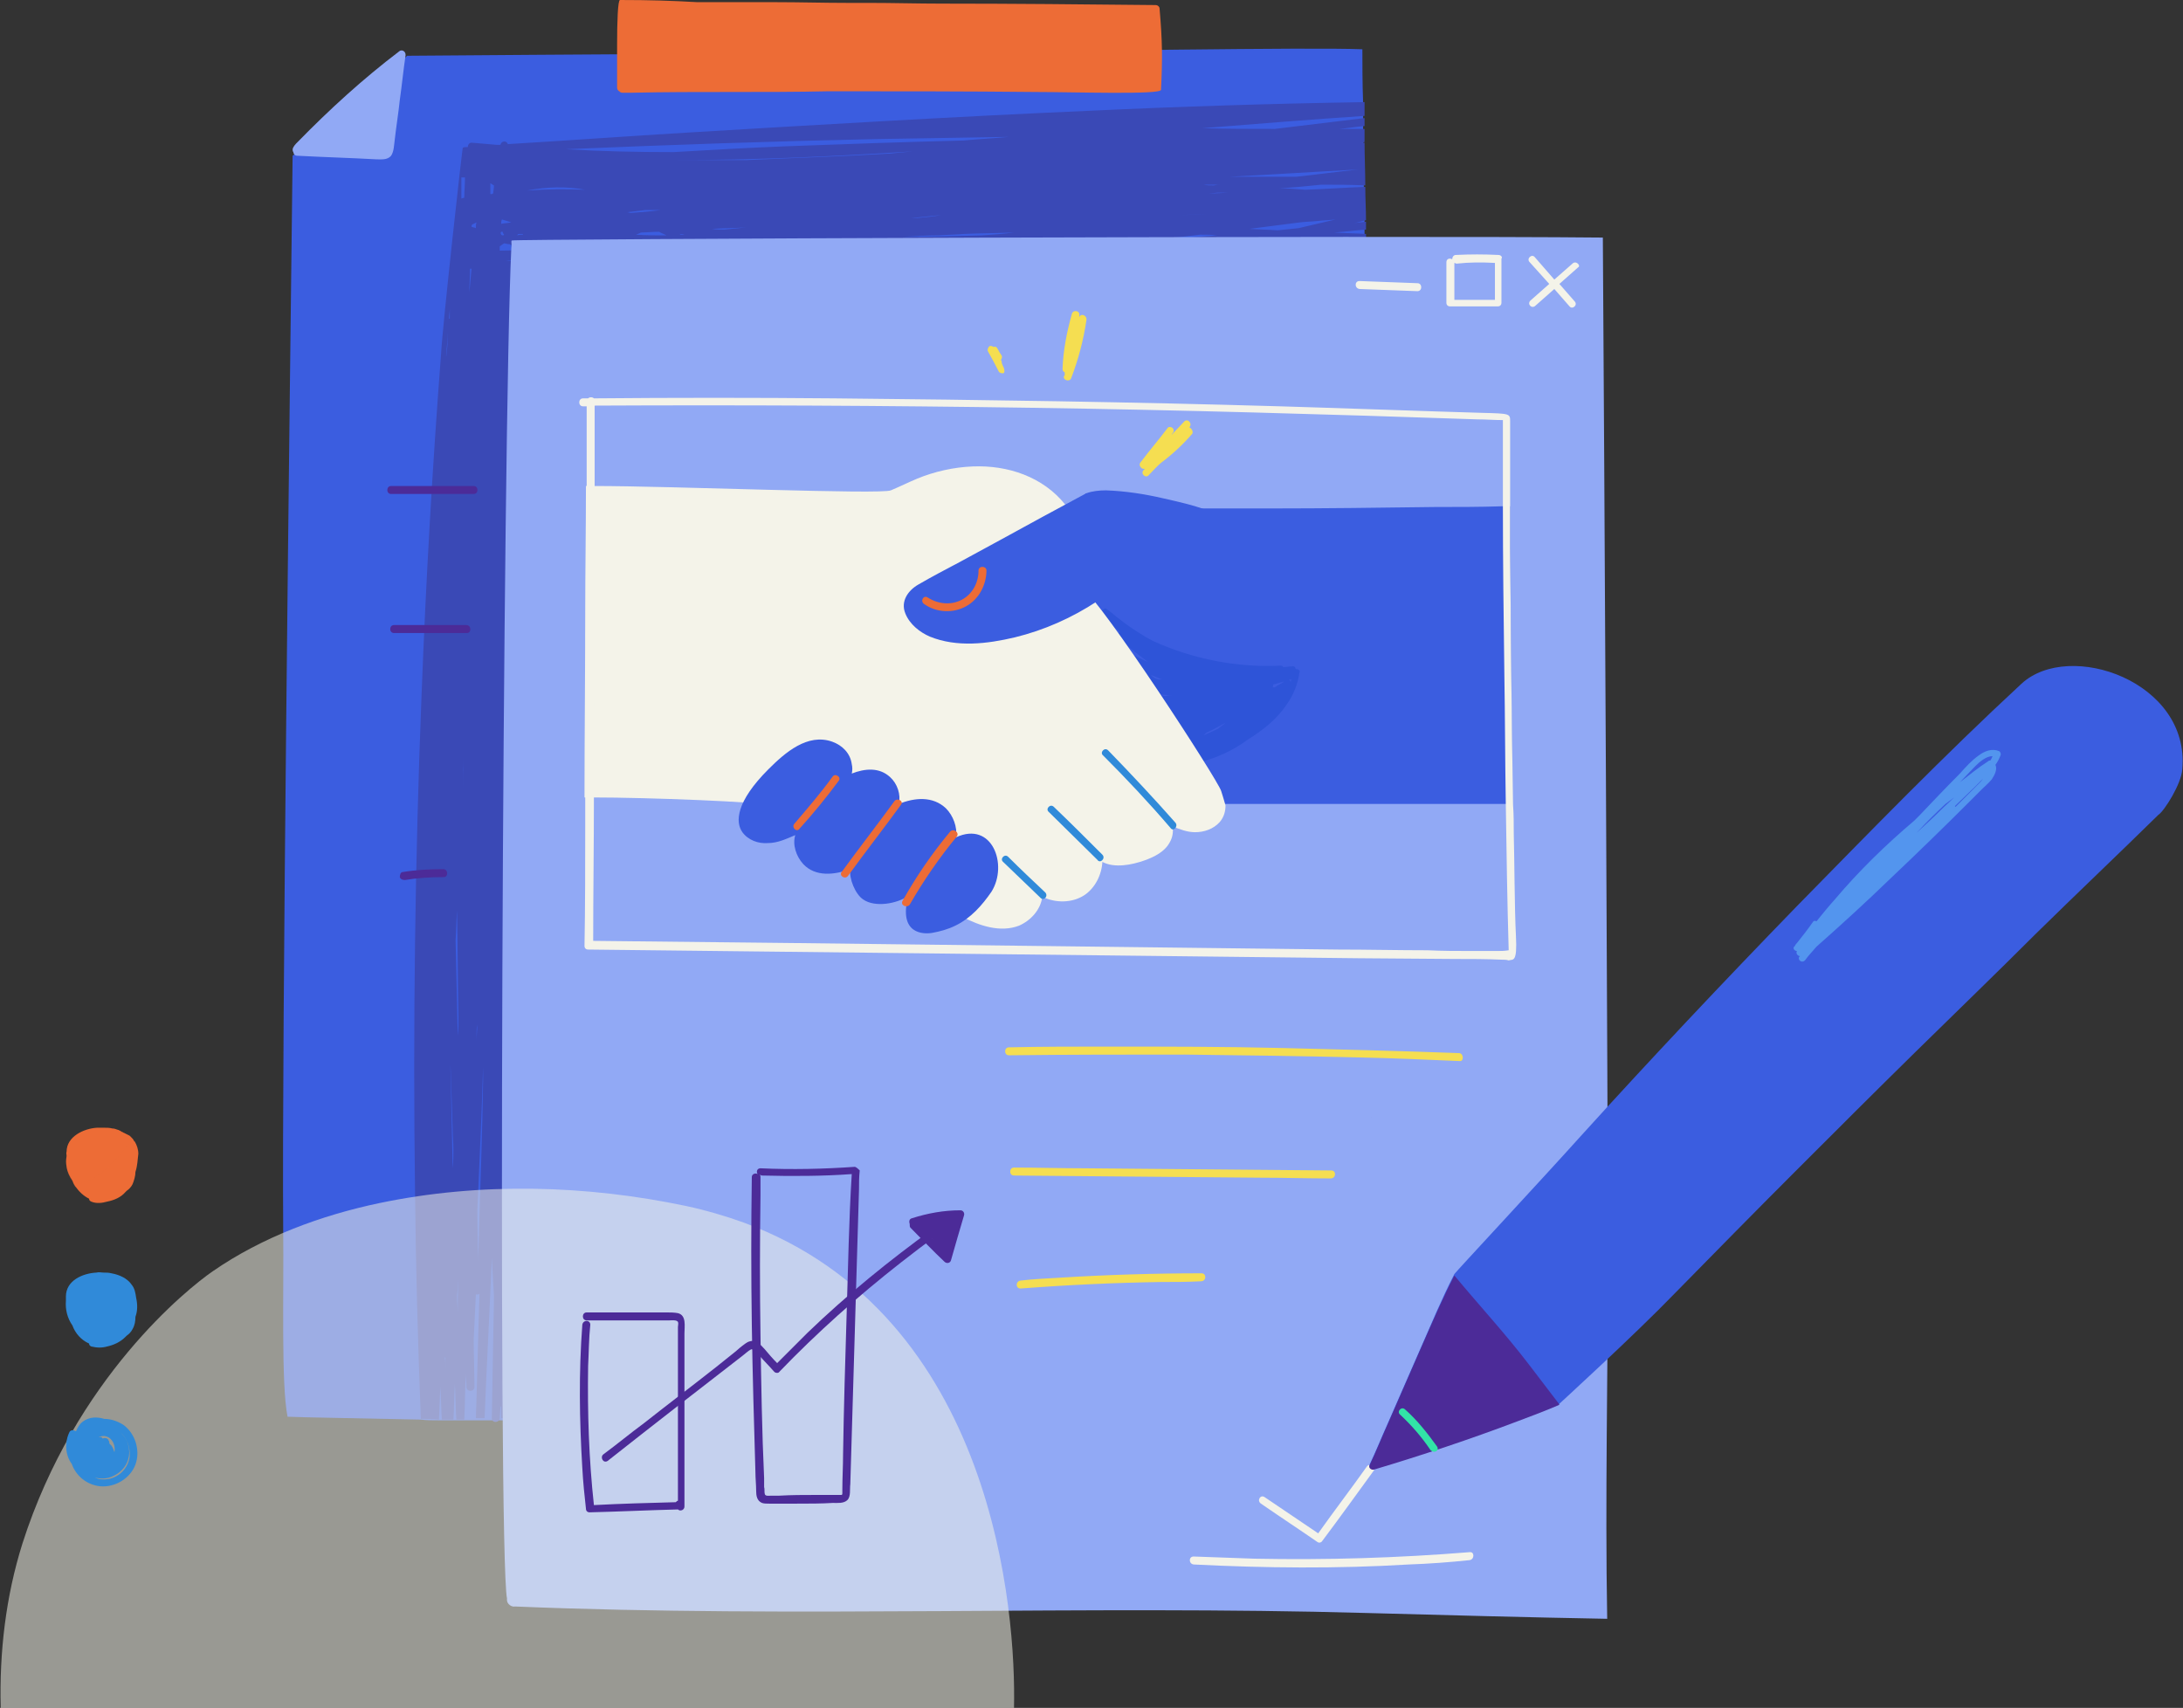 <?xml version="1.0" encoding="utf-8"?>
<!-- Generator: Adobe Illustrator 26.3.1, SVG Export Plug-In . SVG Version: 6.00 Build 0)  -->
<svg version="1.1" id="Layer_1" xmlns="http://www.w3.org/2000/svg" xmlns:xlink="http://www.w3.org/1999/xlink" x="0px" y="0px"
	 viewBox="0 0 301.4 235.8" style="enable-background:new 0 0 301.4 235.8;" xml:space="preserve">
<rect x="0" y="0" width="301.4" height="235.8" fill="#333333" stroke="none"/>
<style type="text/css">
	.st0{fill:#3B5DE0;}
	.st1{fill:#3A49B6;}
	.st2{fill:#91A9F5;}
	.st3{fill:#ED6C36;}
	.st4{fill:#4C2B98;}
	.st5{fill:#909CE5;}
	.st6{fill:#F4F3E9;}
	.st7{fill:#F5DE51;}
	.st8{fill:#2E54D8;}
	.st9{fill:#308AD9;}
	.st10{fill:#5395EE;}
	.st11{fill:#32E3A7;}
	.st12{opacity:0.53;fill:#F4F3E9;enable-background:new    ;}
	.st13{opacity:0.26;fill:#ED6C36;enable-background:new    ;}
</style>
<path class="st0" d="M188.9,145.6c-0.2,17-0.5,34.1-0.8,51.1c-0.4,1.3-13.9,0.9-20.3,0.9c-22.9,0-45.8-0.3-68.6-0.9
	c-7.7-0.2-18.3-0.4-28.4-0.6c-0.2,0-0.4,0-0.6,0c-0.4,0-0.8,0-1.1,0c-0.1,0-0.2,0-0.2,0c-0.4,0-0.7,0-1.1,0c-0.3,0-0.7,0-1,0
	c-0.4,0-0.8,0-1.2,0c-0.5,0-1,0-1.6,0c-0.4,0-0.8,0-1.1,0c-0.1,0-0.3,0-0.4,0c-0.5,0-1.1,0-1.6,0c-0.1,0-0.2,0-0.3,0
	c-0.9,0-1.7,0-2.5-0.1c-9-0.2-16.2-0.3-18.4-0.4c-0.9-4.5-0.5-17.4-0.6-25.7C38.9,143.8,40,55.7,40.4,21.5
	c5.4-4.4,10.9-8.7,15.8-13.8c24.2-0.2,48.5-0.3,72.7-0.5c19.4-0.1,51.6-0.7,59.2-0.4c0,2.1,0,4.6,0.1,7.4c0,0.6,0,1.2,0,1.9
	c0,0.1,0,0.2,0,0.3c0,0.3,0,0.7,0,1.1c0,0.2,0,0.3,0,0.5c0,0.6,0,1.2,0,1.8c0,0,0,0.1,0,0.1c0,1.9,0.1,3.9,0.1,5.9
	c0,0.1,0,0.2,0,0.2c0,1.5,0.1,3,0.1,4.6c0,0.1,0,0.2,0,0.2c0,0.4,0,0.7,0,1.1c0,0.2,0,0.4,0,0.6c0.1,4,0.2,7.9,0.2,11.5
	C189.2,77.7,189.3,111.7,188.9,145.6z"/>
<path class="st1" d="M188.8,43.8c0-3.6-0.1-7.5-0.2-11.5c-1.5-0.1-2.9-0.1-4.4-0.2c1.5-0.1,2.9-0.3,4.4-0.4c0-0.4,0-0.7,0-1.1
	c-0.5,0.1-1.1,0.1-1.6,0.2c0.5-0.1,1.1-0.3,1.6-0.4c0-1.5-0.1-3.1-0.1-4.6c-2.8,0.1-5.5,0.3-8.3,0.4c-1.2-0.1-2.4-0.2-3.6-0.2
	c1.9-0.1,3.9-0.3,5.8-0.5c2,0,4.1,0,6.1,0.1c0-2-0.1-4-0.1-5.9c-0.3,0-0.6,0-0.8,0c0.3,0,0.6,0,0.8-0.1c0-0.6,0-1.2,0-1.8
	c-1.2,0-2.3,0-3.5,0c1.2-0.1,2.3-0.3,3.5-0.4c0-0.4,0-0.7,0-1.1c-4.1,0.5-8.3,1-12.4,1.5c-3.3,0-6.7,0-10-0.1
	c7.5-0.6,14.9-1.2,22.4-1.7c0-0.6,0-1.3,0-1.9c-12.7,0.2-25.4,0.6-38.1,1.2c-18.4,0.8-36.9,1.9-55.3,3c-8.3,0.5-16.6,1.1-24.9,1.6
	c-0.1-0.5-0.9-0.5-1,0.1c-0.2,0-0.3,0-0.5,0c-1.2-0.1-2.3-0.2-3.5-0.3c-0.3,0-0.5,0.3-0.5,0.5c0,0,0,0,0,0.1c-0.2,0-0.6,0-0.7,0.1
	c0-0.7-2.8,24.5-3,28.4c-1.2,15.7-2.1,31.4-2.7,47.2c-0.9,22.8-1.2,45.7-0.9,68.5c0.1,10.5,0.4,21,0.8,31.4c0.8,0,1.7,0,2.5,0.1
	c0.1-1.5,0.1-3,0.2-4.5c0.1,1.5,0.1,3,0.2,4.5c0.5,0,1.1,0,1.6,0c0.1-1.6,0.1-3.3,0.2-4.9c0.1,1.6,0.1,3.3,0.2,4.9
	c0.4,0,0.8,0,1.1,0c0.1-2.1,0.1-4.2,0.2-6.3c0,0.6,0.1,1.2,0.1,1.8c0,0.7,1.1,0.7,1.1,0c0-2.2-0.1-4.4-0.1-6.6
	c0.1-2.1,0.2-4.1,0.3-6.2c0.2,0.1,0.4,0,0.5-0.1c-0.2,5.7-0.3,11.5-0.5,17.2c0.4,0,0.8,0,1.2,0c0.3-7.4,0.7-14.7,1-22.1
	c0.1,1.8,0.2,3.5,0.3,5.3l-0.3,16.8v0c0,0.7,1,0.7,1.1,0c0,0,0,0,0,0c0-0.6,0.1-1.1,0.1-1.7c0,0.1,0.1,0.1,0.1,0.2c0,0.5,0,1,0,1.5
	c0.4,0,0.8,0,1.1,0c0-1.6,0-3.3,0-4.9c0,0,0-0.1,0-0.1c0.1,1.7,0.3,3.4,0.7,5c10.2,0.2,20.8,0.4,28.4,0.6
	c22.9,0.5,45.7,0.8,68.6,0.9c6.4,0,19.9,0.4,20.3-0.9c0.4-17,0.7-34.1,0.8-51.1C189.3,111.7,189.2,77.7,188.8,43.8z M61.5,189
	c0-0.5,0-1.1-0.1-1.6c0,0,0.1,0,0.1,0.1C61.5,188,61.5,188.5,61.5,189z M61.6,49.3c0-0.1,0-0.2,0-0.3c0.1-1.1,0.2-2.1,0.2-3.2
	c0,0.4,0,0.7,0,1.1C61.8,47.7,61.7,48.5,61.6,49.3z M62.1,42.9c0,0.4,0,0.8,0,1.1c0,0,0,0-0.1,0c0-0.5,0.1-1,0.1-1.4L62.1,42.9z
	 M62.5,161.3c-0.1-4.5-0.2-9-0.3-13.5c0-0.3,0-0.6,0-0.8c0.1,3,0.2,6,0.3,9c0,0.9,0.1,1.8,0.1,2.7C62.6,159.5,62.6,160.4,62.5,161.3
	z M63.2,181.4c0-0.8-0.1-1.7-0.1-2.5c0.1-0.8,0.1-1.5,0.2-2.3C63.2,178.2,63.2,179.8,63.2,181.4z M63.2,143
	c-0.1-4.4-0.2-8.8-0.3-13.2c0.1-1.4,0.1-2.7,0.2-4.1c0.1,4.9,0.1,9.8,0.2,14.7C63.3,141.2,63.3,142.1,63.2,143z M63.9,109
	c0-0.9,0-1.9,0-2.8l0.1-1.6C63.9,106,63.9,107.5,63.9,109z M64.1,27.3c-0.1,0-0.3,0.1-0.4,0.1c0-1,0-1.9,0-2.9c0,0,0,0,0,0
	c0.2,0,0.3,0,0.5,0C64.2,25.5,64.1,26.4,64.1,27.3z M64.8,40.4c0-1.1,0.1-2.2,0.1-3.3c0.1,0,0.1,0,0.2,0
	C65,38.2,64.9,39.3,64.8,40.4z M65.7,31.5c-0.2-0.1-0.4-0.1-0.6-0.2c0-0.1,0-0.2,0.1-0.3c0.2-0.1,0.4-0.2,0.6-0.3
	C65.7,30.9,65.7,31.2,65.7,31.5z M65.8,143.7v-1c0-0.4,0-0.8,0.1-1.2C65.9,142.1,65.8,142.9,65.8,143.7z M66.1,171.3
	c0,0.9-0.1,1.9-0.1,2.8c0-2.3-0.1-4.7-0.1-7c0.3-6.6,0.6-13.2,0.8-19.8c0,0.6,0,1.3,0,1.9C66.6,156.6,66.3,163.9,66.1,171.3z
	 M67.7,26.8c0-0.5,0-1,0-1.5c0.2,0.1,0.3,0.2,0.5,0.3c0,0.4-0.1,0.8-0.1,1.1c-0.1,0-0.1,0.1-0.2,0.1C67.8,26.8,67.8,26.8,67.7,26.8z
	 M121,19.2c6.1-0.1,12.2-0.2,18.3-0.3c-2.1,0.2-4.2,0.3-6.3,0.5c-8.2,0.2-16.4,0.5-24.6,0.8c-5.1,0.2-10.3,0.5-15.4,0.8
	c-5,0-9.9-0.1-14.9-0.4C92.4,20,106.7,19.5,121,19.2z M88.5,32.1c0.8,0,1.6-0.1,2.5-0.1c0.3,0.2,0.7,0.3,1,0.5c-1.4,0-2.8,0-4.2-0.1
	C88.1,32.3,88.3,32.2,88.5,32.1z M87.1,29.4c-0.2,0-0.3-0.1-0.5-0.1c0.8-0.1,1.6-0.2,2.5-0.3c0.7,0,1.4,0,2.1,0
	C89.8,29.2,88.5,29.3,87.1,29.4z M71.6,32.3c0.2,0,0.4,0,0.6,0c0,0,0,0,0,0.1c-0.3,0-0.5,0-0.8,0.1C71.5,32.3,71.6,32.3,71.6,32.3z
	 M69.3,30.3c0.4,0.1,0.9,0.3,1.3,0.4c-0.5,0.1-0.9,0.1-1.4,0.2C69.2,30.7,69.2,30.5,69.3,30.3z M69.2,32c0.1,0,0.1,0,0.2,0
	c0,0.1,0.1,0.3,0.2,0.4c0,0-0.1,0.1-0.1,0.1c-0.1,0-0.2,0-0.3-0.1C69.1,32.2,69.1,32.1,69.2,32z M69,34c0.2-0.1,0.4-0.3,0.6-0.4
	c0.2,0,0.4,0.1,0.6,0.1c0.1,0,0.2,0,0.3,0.1c1,0.3,2,0.5,3.1,0.7c-1.5,0-3.1,0.1-4.6,0.1C69,34.4,69,34.2,69,34z M71.6,37.9
	c0.2,0,0.5,0,0.7,0c-0.1,0.5-0.1,1-0.2,1.6c-0.2,0-0.3,0.1-0.5,0.1C71.6,39,71.6,38.5,71.6,37.9z M71.7,42.5c0-0.3,0-0.7,0-1
	c0.1,0,0.1,0,0.2,0C71.8,41.8,71.8,42.1,71.7,42.5z M72.3,47.8c-0.1,0.8-0.2,1.7-0.3,2.5l0-0.9c0.1-1,0.2-2,0.3-3
	C72.3,46.9,72.3,47.4,72.3,47.8z M73.6,38.4c0-0.1,0-0.3,0-0.4c1.3,0,2.6,0,3.8,0C76.1,38,74.8,38.2,73.6,38.4z M73.3,36
	c-1.2,0-2.3,0-3.5,0c1.8-0.2,3.7-0.4,5.5-0.6c1.5-0.1,3-0.1,4.5-0.2c0,0,0.1,0,0.1,0C77.8,35.5,75.5,35.7,73.3,36z M72.9,26.3
	c0,0-0.1,0-0.1,0c2.6-0.5,5.4-0.6,8-0.1c0,0,0,0,0.1,0C78.2,26.1,75.6,26.1,72.9,26.3z M89,35.7c-1.3,0-2.6,0.1-3.9,0.1
	c2.6-0.3,5.1-0.5,7.7-0.8C91.6,35.2,90.3,35.4,89,35.7z M94,32.4c-0.1,0-0.1-0.1-0.2-0.1c0.2,0,0.5,0,0.7,0.1
	C94.4,32.4,94.2,32.4,94,32.4z M115.4,34.3c-2.7,0.2-5.5,0.4-8.2,0.6c-3.3,0.2-6.7,0.3-10,0.4c5-0.8,10-1.4,15.1-1.8
	c0.4,0,0.7,0,1.1,0c2.9,0.1,5.7,0.2,8.6,0.2C119.7,34,117.5,34.1,115.4,34.3z M98.3,31.6c1.6-0.1,3.1-0.1,4.7-0.2
	c-1,0.1-2,0.2-3,0.3C99.4,31.7,98.9,31.7,98.3,31.6z M103.1,22.1c-3.5,0-7,0-10.4,0c0.2,0,0.4,0,0.6,0c10.9,0,21.8-0.5,32.7-1.2
	c-1,0.1-2,0.2-3.1,0.3C116.3,21.6,109.7,21.8,103.1,22.1z M129.9,29.7c-1.1,0.2-2.2,0.3-3.3,0.4c-0.3,0-0.5,0-0.8,0
	C127.2,30,128.6,29.8,129.9,29.7z M135.5,32.5c-3.6,0.1-7.2,0.2-10.8,0.2c1.6-0.1,3.3-0.2,4.9-0.2c1.2-0.1,2.4-0.1,3.5-0.2
	c2.3-0.1,4.6-0.1,6.9-0.2C138.5,32.3,137,32.4,135.5,32.5z M187.6,23.4c-2.9,0.3-5.8,0.7-8.6,1c-3.1,0-6.1,0-9.2,0
	C175.7,24.1,181.6,23.7,187.6,23.4z M168.7,25.5c-0.4,0-0.7,0-1.1,0.1c-0.5,0-1,0-1.4-0.1C167,25.5,167.8,25.5,168.7,25.5z
	 M168.1,26.6c0.3,0,0.6,0,0.9,0c0.2,0,0.4,0,0.6,0c-1.4,0.1-2.8,0.1-4.2,0.2C166.3,26.8,167.2,26.7,168.1,26.6z M167.4,29.5
	c0,0-0.1,0-0.1,0l-8.3,0.4C161.7,29.8,164.5,29.6,167.4,29.5z M153.2,33.8c4.2-0.4,8.3-0.9,12.5-1.4c0.8,0,1.6,0,2.4,0.1
	c-0.5,0-1,0.1-1.4,0.1c-4.4,0.4-8.8,0.8-13.3,1.2C153.3,33.8,153.3,33.8,153.2,33.8z M168.1,33.8c-1.2,0-2.4,0-3.5,0
	c2.1-0.2,4.1-0.4,6.2-0.6C169.9,33.5,169,33.7,168.1,33.8z M179.5,30.7c0.8-0.1,1.6-0.1,2.5-0.2c0.8-0.1,1.6-0.1,2.4-0.2
	c-1.7,0.4-3.4,0.8-5.1,1.2c-1,0.1-1.9,0.2-2.9,0.3c-1.3-0.1-2.6-0.1-3.9-0.2C174.8,31.3,177.1,31,179.5,30.7z M178,33.5
	c-1.4,0.1-2.7,0.1-4.1,0.2c1.3-0.3,2.7-0.6,4-0.9c2.1,0.1,4.1,0.2,6.2,0.3C182,33.3,180,33.4,178,33.5z"/>
<path class="st2" d="M55.1,7.1c-5,3.8-9.6,8-14,12.5c-0.3,0.3-0.6,0.6-0.7,1c0,0.1,0,0.3,0.1,0.4c0,0.2,0.2,0.5,0.5,0.5
	c3.7,0.2,7.4,0.3,11,0.5c0.7,0,1.5,0.1,2-0.5c0.4-0.6,0.4-1.5,0.5-2.2c0.2-1.8,0.5-3.6,0.7-5.5c0.3-2.1,0.5-4.2,0.8-6.2
	C56,7,55.4,6.8,55.1,7.1z"/>
<path class="st3" d="M160.1,1.2c0-0.3-0.3-0.5-0.5-0.5c-9.9-0.1-19.7-0.2-29.6-0.2c-3.3,0-6.7-0.1-10-0.1c-1,0-1.9,0-2.9,0h0
	c-3.3,0-6.7-0.1-10-0.1c-0.3,0-0.6,0-1,0c-1.9,0-3.8,0-5.7,0c-1.3,0-2.5,0-3.7,0c-0.1,0-0.3,0-0.4,0C92.8,0.1,89.7,0,85.6,0
	c-0.3,0-0.4,3.1-0.4,6.1c0,0.3,0,0.6,0,0.9c0,0.7,0,1.5,0,2.1c0,0.1,0,0.2,0,0.3c0,0.4,0,0.8,0,1.2c0,0.5,0,0.9,0,1.2
	c0,0.2,0,0.3,0,0.3c0,0.2,0.1,0.4,0.3,0.5c0.1,0.1,0.2,0.2,0.4,0.2c0.4,0,0.9,0,1.3,0c0,0,0.1,0,0.1,0c4.5-0.1,9.1-0.1,13.6-0.1
	c4.5,0,9,0,13.5-0.1c9.5,0,19.1,0,28.6,0.1c5.3,0,17.3,0.4,17.3-0.3C160.5,8.2,160.5,5.8,160.1,1.2z"/>
<path class="st4" d="M65.4,67.1H54c-0.7,0-0.7,1.1,0,1.1h11.4C66.1,68.2,66.1,67.1,65.4,67.1z"/>
<path class="st4" d="M64.4,86.3H54.4c-0.7,0-0.7,1.1,0,1.1h10.1C65.1,87.4,65.1,86.3,64.4,86.3z"/>
<path class="st4" d="M61.2,120c-1.9,0-3.8,0.1-5.6,0.4c-0.3,0-0.4,0.4-0.4,0.7c0.1,0.3,0.4,0.4,0.7,0.4c1.8-0.3,3.6-0.4,5.4-0.4
	C61.9,121.1,61.9,120,61.2,120z"/>
<path class="st2" d="M222,173.1c0-17.8-0.5-111.4-0.7-140.3C192.7,32.5,70.7,33,70.7,33.2c-0.2,0,0,0.4-0.1,1
	c-1.2,24.4-1.9,180.1-0.6,186.5c-0.1,0.9,0.8,1.2,1.1,1.1c38.7,1.6,78.9-0.2,117.6,0.9c11.1,0.3,22.1,0.6,33.2,0.8
	C221.6,206.7,222,189.9,222,173.1z"/>
<path class="st5" d="M123.9,210.9C123.9,210.9,123.9,210.9,123.9,210.9C123.9,210.9,123.9,210.9,123.9,210.9
	C123.8,210.9,123.9,210.9,123.9,210.9z"/>
<path class="st5" d="M176.7,163.4C176.7,163.4,176.7,163.5,176.7,163.4C176.7,163.5,176.7,163.5,176.7,163.4
	C176.7,163.5,176.7,163.4,176.7,163.4z"/>
<path class="st5" d="M189.4,154.2c0,0-0.1,0.1-0.1,0.1c0,0,0,0,0,0C189.3,154.2,189.4,154.2,189.4,154.2z"/>
<path class="st5" d="M224.2,145.6C224.2,145.6,224.2,145.6,224.2,145.6C224.2,145.6,224.2,145.6,224.2,145.6
	C224.2,145.6,224.2,145.6,224.2,145.6z"/>
<path class="st5" d="M216.6,123.8C216.5,123.8,216.5,123.8,216.6,123.8C216.5,123.8,216.5,123.8,216.6,123.8
	C216.5,123.8,216.5,123.8,216.6,123.8z"/>
<path class="st5" d="M173.9,138.9C173.8,138.9,173.8,138.9,173.9,138.9C173.8,138.9,173.8,138.9,173.9,138.9
	C173.9,138.9,173.9,138.9,173.9,138.9z"/>
<path class="st6" d="M202.9,214.3c-9.9,0.8-19.8,1.1-29.7,0.9c-2.8-0.1-5.6-0.2-8.4-0.3c-0.7,0-0.7,1,0,1.1c9.9,0.5,19.8,0.6,29.7,0
	c2.8-0.1,5.6-0.3,8.4-0.6C203.6,215.3,203.6,214.2,202.9,214.3z"/>
<path class="st6" d="M188.7,202.5c-2.2,3.1-4.5,6.1-6.7,9.2l-7.4-5c-0.6-0.4-1.1,0.5-0.5,0.9c2.6,1.8,5.2,3.5,7.8,5.3
	c0.3,0.2,0.6,0,0.7-0.2c2.4-3.2,4.7-6.4,7.1-9.7C190,202.5,189.1,201.9,188.7,202.5z"/>
<path class="st7" d="M201.5,145.4c-8.1-0.3-16.2-0.5-24.2-0.7c-8.1-0.2-16.2-0.2-24.3-0.2c-4.6,0-9.1,0-13.7,0.1
	c-0.7,0-0.7,1.1,0,1.1c8.1-0.1,16.2-0.1,24.3-0.1c8.1,0.1,16.2,0.2,24.3,0.4c4.6,0.1,9.1,0.3,13.7,0.5
	C202.1,146.5,202.1,145.5,201.5,145.4z"/>
<path class="st7" d="M183.8,161.6c-11.4-0.1-22.7-0.2-34.1-0.3c-3.2,0-6.4-0.1-9.7-0.1c-0.7,0-0.7,1.1,0,1.1
	c11.4,0.1,22.7,0.2,34.1,0.3c3.2,0,6.4,0.1,9.7,0.1C184.5,162.6,184.5,161.6,183.8,161.6z"/>
<path class="st7" d="M165.9,175.8c-6.5,0-13,0.2-19.5,0.6c-1.8,0.1-3.7,0.2-5.5,0.4c-0.7,0.1-0.7,1.1,0,1.1c6.5-0.5,13-0.8,19.4-0.9
	c1.8,0,3.7,0,5.5-0.1C166.6,176.9,166.6,175.8,165.9,175.8z"/>
<path class="st6" d="M195.7,39.1c-2.7-0.1-5.3-0.2-8-0.3c-0.7,0-0.7,1,0,1.1c2.7,0.1,5.3,0.2,8,0.3
	C196.4,40.2,196.4,39.1,195.7,39.1z"/>
<path class="st6" d="M206.9,35.2c-2-0.1-3.9-0.1-5.9,0c-0.3,0-0.5,0.3-0.5,0.6c-0.3-0.2-0.8-0.1-0.8,0.4c0,1.9,0,3.7,0,5.6
	c0,0.3,0.2,0.5,0.5,0.5l6.6,0c0.3,0,0.5-0.2,0.5-0.5c0-2,0-4.1,0-6.1C207.5,35.5,207.2,35.2,206.9,35.2z M206.4,36.3
	c0,1.7,0,3.4,0,5.1c-1.9,0-3.7,0-5.6,0c0-1.7,0-3.4,0-5.1c0,0,0,0,0,0c0.1,0,0.2,0.1,0.3,0.1C202.9,36.2,204.6,36.2,206.4,36.3z"/>
<path class="st6" d="M217.1,36.4c-0.8,0.7-1.7,1.5-2.5,2.2l-2.7-3.1c-0.4-0.5-1.2,0.2-0.7,0.7c0.9,1,1.8,2,2.7,3
	c-0.9,0.8-1.8,1.6-2.6,2.3c-0.5,0.5,0.2,1.2,0.7,0.7c0.9-0.8,1.7-1.5,2.6-2.3c0.7,0.8,1.4,1.6,2.1,2.4c0.4,0.5,1.2-0.2,0.7-0.7
	l-2.1-2.4l2.6-2.3C218.3,36.7,217.6,35.9,217.1,36.4z"/>
<path class="st7" d="M164.2,59C164.2,59,164.2,59,164.2,59c0.5-0.5-0.2-1.3-0.7-0.8c-0.6,0.6-1.2,1.3-1.8,1.9
	c0.1-0.1,0.1-0.2,0.2-0.3c0.2-0.2,0.2-0.5,0-0.7c-0.2-0.2-0.6-0.2-0.7,0c-1.2,1.6-2.5,3.1-3.7,4.7c-0.2,0.2-0.2,0.5,0,0.7
	c0.1,0.2,0.4,0.3,0.6,0.2c-0.1,0.1-0.1,0.1-0.2,0.2c-0.5,0.5,0.3,1.2,0.7,0.7c0.6-0.6,1.1-1.2,1.7-1.7c1.6-1.2,3-2.5,4.3-4
	C164.8,59.6,164.5,59.1,164.2,59z"/>
<path class="st7" d="M149,43.8C149,43.8,149,43.8,149,43.8c0-0.1,0-0.2,0-0.2c0.2-0.7-0.8-0.9-1-0.3c-0.7,2.5-1.2,5-1.3,7.6
	c0,0.3,0.1,0.4,0.3,0.5c0,0,0,0,0,0.1c0,0.1,0,0.2,0,0.3c0,0,0,0.1-0.1,0.1c-0.2,0.6,0.8,0.9,1,0.3c1-2.6,1.7-5.3,2.1-8
	C150.1,43.5,149.2,43.2,149,43.8z"/>
<path class="st7" d="M138.6,50.8c-0.1-0.2-0.2-0.4-0.3-0.7c0,0,0-0.1,0-0.1c0,0,0-0.1,0-0.1c0-0.1-0.1-0.1-0.1-0.2
	c0.1-0.2,0.2-0.4,0.1-0.6c-0.2-0.3-0.4-0.6-0.6-1c-0.1-0.2-0.3-0.3-0.5-0.2c-0.2-0.1-0.4-0.2-0.6-0.1c-0.2,0.2-0.3,0.5-0.2,0.7
	c0.5,0.9,1,1.8,1.5,2.8c0.1,0.2,0.5,0.3,0.7,0.2C138.7,51.4,138.7,51.1,138.6,50.8z"/>
<path class="st6" d="M162,72.5C162,72.5,162,72.5,162,72.5C162,72.5,162,72.5,162,72.5L162,72.5C162.1,72.4,162.1,72.4,162,72.5z"/>
<path class="st0" d="M208.5,75.7c0-1.9,0-3.9,0-5.8c-0.4,0-0.7,0-1.1,0c-3.1,0.1-6.2,0.1-9.3,0.1c-7.6,0.1-15.2,0.2-22.9,0.2
	c-4.3,0-8.6,0-12.9,0c-0.5,0-0.7,0.5-0.5,0.8c-0.6,0.4-1,0.9-1.2,1.6c-2.6,0.2-5.2,0.6-7.7,1.4c-1.1,0.4-2.1,0.8-3.1,1.3
	c-2,1.1-3.7,2.5-5.1,4.4c-2,2.7-2.6,6.1-1.6,9.3c0.5,1.7,1.4,3.3,2.4,4.8c1.1,1.7,2.3,3.4,3.5,5.1c1.2,1.8,2.4,3.5,3.6,5.3
	c1.1,1.6,2.1,3.3,3.4,4.8c0.6,0.6,1.2,1.2,2,1.5c0.9,0.4,1.8,0.5,2.7,0.5c2.1,0,4.2,0,6.4,0c0.6,0,1.2,0,1.8,0c8,0,15.9,0,23.9,0
	c4.3,0,8.6,0,12.9,0c0.7,0,1.3,0,2,0c0.4,0,0.7,0,1.1,0C208.7,99.3,208.6,87.5,208.5,75.7z"/>
<path class="st8" d="M178.9,92.4c0-0.2-0.2-0.5-0.5-0.4c-0.4,0-0.8,0.1-1.2,0.1c-0.1-0.1-0.2-0.2-0.4-0.2c-6,0.3-12.1-0.9-17.6-3.4
	c-0.5-0.3-1-0.5-1.4-0.8c-1.7-1-3.3-2.2-4.8-3.5c-0.3-0.3-0.6-0.2-0.8,0.1c-0.3-0.2-0.6-0.5-0.9-0.7c-0.5-0.4-1.3,0.3-0.7,0.7
	c1.1,0.9,2.3,1.8,3.5,2.5c0.2,0.2,0.4,0.3,0.5,0.5c-0.4,0.1-0.6,0.6-0.2,0.9c0.6,0.4,1.1,0.9,1.7,1.3c0.8,0.7,1.6,1.3,2.4,1.9
	c-1.6-0.7-3.1-1.5-4.6-2.3c-0.5-0.3-1.1,0.4-0.6,0.8c0,0,0.1,0.1,0.1,0.1c0,0,0,0,0,0c0,0,0,0,0,0c1.3,1,2.7,1.8,4.1,2.6
	c0,0,0,0.1,0,0.1c0.1,0.5,0.3,0.9,0.6,1.2c-1.1,0-2.2,0-3.3,0c-0.7,0-0.7,1,0,1.1c1.3,0.1,2.6,0.3,3.8,0.4c0,0,0,0,0,0
	c-0.1,0.8,0.6,1.4,1.3,1.6c0,0,0.1,0,0.1,0c0,0.1,0.1,0.1,0.2,0.2c0.5,0.2,0.9,0.5,1.4,0.7c-0.1,0-0.2,0.1-0.3,0.1
	c-0.4,0.2-0.3,0.7,0,0.9c0,0-0.1,0.1-0.1,0.1c-0.2,0.2-0.2,0.5-0.1,0.6c0.1,0.1,0.1,0.2,0.2,0.2c0,0,0,0,0,0
	c-0.2,0.1-0.3,0.4-0.2,0.6c0,0.2,0.1,0.3,0.2,0.4c-0.4,0.2-0.8,0.5-1.1,0.7c-0.6,0.4-0.1,1.2,0.5,0.9l2.6-1.2
	c-0.1,0.1-0.3,0.3-0.4,0.4c-0.3,0.3,0,1.1,0.5,0.9c0,0,0,0,0,0c0,0.1,0,0.2,0,0.4c-0.8,0.3-1.5,0.5-2.3,0.7c-0.7,0.2-0.4,1.2,0.3,1
	c0.6-0.1,1.1-0.3,1.7-0.4c0,0.1,0,0.1,0.1,0.2c-0.1,0-0.1,0.1-0.2,0.1c-0.1,0-0.1,0.1-0.2,0.1c-0.2,0-0.3,0.1-0.5,0.1
	c-0.6,0.1-0.4,1.1,0.1,1c0,0,0.1,0,0.1,0c0,0-0.1,0-0.1,0.1c-0.6,0.4-0.1,1.2,0.5,0.9c0.9-0.4,1.7-0.9,2.5-1.4
	c2.5-0.6,4.9-1.7,6.9-3.2c2.1-1.3,4-2.8,5.4-4.9c0.9-1.3,1.5-2.8,1.7-4.3C179.6,92.6,179.2,92.3,178.9,92.4z M176,94.9
	C176,94.9,176,94.9,176,94.9C176,94.9,176,94.9,176,94.9c-0.1,0-0.2,0-0.2,0c0,0,0-0.1-0.1-0.1c0.1-0.1,0.1-0.2,0.1-0.3
	c0.5-0.1,1-0.3,1.5-0.4C176.9,94.4,176.4,94.6,176,94.9z M160.4,93.8c-0.2,0-0.3,0-0.5,0c-0.4-0.1-0.7-0.3-1-0.6
	C159.5,93.4,159.9,93.6,160.4,93.8z M160.2,95.9c0.6,0,1.1,0.1,1.7,0.1c-0.3,0-0.7,0-1,0.1C160.6,96.1,160.4,96,160.2,95.9z
	 M166.7,101.1c0.9-0.4,1.7-0.9,2.5-1.3c-0.3,0.3-0.7,0.5-1,0.8c-0.6,0.3-1.3,0.6-2,0.9C166.4,101.3,166.5,101.2,166.7,101.1z
	 M177.9,93.9c0.1,0,0.3-0.1,0.4-0.1c0,0.1-0.1,0.2-0.1,0.4C178.2,94,178.1,93.9,177.9,93.9z"/>
<path class="st6" d="M168.6,109.2c-0.5-1.6-16.5-26.2-19.2-28c0.7-1.9,0.8-3.8,0.4-5.7c-0.4-2.1-1.4-4.1-2.7-5.8
	c-3.1-3.9-8-5.5-12.8-5.3c-2.6,0.1-5.3,0.7-7.7,1.7c-1.2,0.5-2.4,1.1-3.6,1.6c-1.3,0.6-30.1-0.6-41-0.6c-0.4,0-0.7,0-1.1,0
	c0,5.9-0.1,11.7-0.1,17.6c0,8.5-0.1,16.9-0.1,25.4c0.3,0,0.7,0,1.1,0c7.8,0,22.9,0.6,25.1,1.1c2.3,0.5,4.4,1.8,6.3,3.1
	c2.1,1.5,4.1,3,6.3,4.5c4.3,2.9,8.8,5.6,13.4,7.8c2.3,1.2,5.2,2.2,7.8,1.2c1.6-0.7,3-2.2,3.2-4c1.8,0.9,4.1,0.9,5.8-0.2
	c1.5-1,2.4-2.8,2.5-4.6c1.7,0.9,4.1,0.4,5.8-0.2c1.4-0.5,2.8-1.2,3.5-2.5c0.4-0.7,0.5-1.4,0.4-2.2c1,0.4,2,0.8,3.1,0.8
	c1.2,0,2.5-0.4,3.4-1.4c0.6-0.7,0.8-1.5,0.8-2.3C169,110.5,168.8,109.8,168.6,109.2z"/>
<path class="st0" d="M171.8,73.9c-2.7-3.3-7.3-4.2-11.2-5.1c-2.6-0.6-5.2-1-7.9-1.1c-0.9,0-1.9,0.1-2.7,0.4c-0.1,0-0.1,0-0.2,0.1
	c-3.9,2.1-7.8,4.2-11.6,6.3l-5.7,3.1c-1.9,1-3.8,2-5.7,3.1c-1.4,0.8-2.5,2.3-1.8,4c0.6,1.5,2,2.6,3.4,3.2c3.7,1.5,7.9,1,11.7,0.1
	c4.1-1,7.9-2.7,11.4-5c2.5,2.4,5.9,3.6,9.3,3.7c3.6,0.1,7.7-0.8,10.5-3.1c1.5-1.2,2.4-2.9,2.5-4.8C173.7,77.1,172.9,75.3,171.8,73.9
	z"/>
<path class="st0" d="M132,115.6c0.2-1.4-0.4-3-1.4-4c-1.8-1.7-4.3-1.5-6.5-0.6c0.3-1.3-0.2-2.8-1.2-3.7c-1.5-1.4-3.5-1.2-5.3-0.5
	c0.1-0.4,0.1-0.9,0-1.3c-0.2-1.5-1.3-2.6-2.7-3.1c-3.4-1.2-6.5,1.5-8.8,3.8c-4.5,4.5-4.6,7.3-3.6,8.7c0.8,1.1,2.2,1.6,3.5,1.5
	c1.4,0,2.6-0.6,3.8-1.1c-0.4,1.3,0.1,2.9,1.1,4c1.7,1.8,4.3,1.5,6.5,0.7c-0.2,1.3,0.7,3.5,1.8,4.2c1.6,1.1,4.6,0.6,6.2-0.5
	c-1.4,5.3,2.1,5.3,3.3,5.1c1.1-0.2,2.2-0.5,3.2-1c2.1-1,3.7-2.8,5-4.7C139.2,119.4,137,113.3,132,115.6z"/>
<path class="st9" d="M144.3,123.2c-1.7-1.6-3.4-3.2-5.1-4.9c-0.5-0.5-1.2,0.3-0.7,0.7l5.1,4.9C144.1,124.5,144.8,123.7,144.3,123.2z
	"/>
<path class="st9" d="M152.2,118c-2.2-2.2-4.4-4.4-6.7-6.6c-0.5-0.5-1.2,0.3-0.7,0.7c2.2,2.2,4.5,4.4,6.7,6.6
	C151.9,119.3,152.7,118.5,152.2,118z"/>
<path class="st9" d="M162.3,113.6c-3-3.4-6.1-6.7-9.3-10c-0.5-0.5-1.2,0.3-0.7,0.7c3.2,3.2,6.3,6.5,9.3,10
	C162,114.9,162.7,114.1,162.3,113.6z"/>
<path class="st3" d="M123.5,110.6c-2.4,3.3-4.9,6.5-7.3,9.8c-0.4,0.5,0.5,1.1,0.9,0.5c2.4-3.3,4.9-6.5,7.3-9.8
	C124.8,110.6,123.9,110.1,123.5,110.6z"/>
<path class="st3" d="M131.2,114.8c-2.5,3-4.7,6.2-6.6,9.6c-0.3,0.6,0.6,1,1,0.5c1.9-3.3,4.1-6.5,6.5-9.4
	C132.5,115,131.7,114.3,131.2,114.8z"/>
<path class="st3" d="M115.6,107.1c-0.3-0.2-0.6,0-0.7,0.2c-1.6,2.2-3.4,4.3-5.2,6.4c-0.5,0.5,0.3,1.3,0.7,0.7
	c1.9-2.1,3.7-4.3,5.4-6.6C116,107.6,115.9,107.2,115.6,107.1z"/>
<path class="st3" d="M135.1,78.8c0,1.6-0.8,3.2-2.3,4c-1.5,0.8-3.3,0.6-4.7-0.3c-0.6-0.4-1.1,0.5-0.5,0.9c1.7,1.2,4,1.3,5.8,0.3
	c1.8-1,2.8-3,2.8-5C136.1,78.1,135.1,78.1,135.1,78.8z"/>
<path class="st0" d="M301.3,106.2c1.1-12.1-15.6-17.9-22.2-11.8c-10.7,9.9-20.8,20.3-31,30.7c-10.1,10.4-20.1,21-29.8,31.7
	c-5.3,5.9-17.4,18.9-17.5,19.1c-1.7,3.3-3.1,6.7-4.6,10.1c-1.5,3.4-3,6.9-4.5,10.3c-0.9,2-1.7,4-2.6,5.9c-0.2,0.4,0.3,0.7,0.6,0.6
	c6.7-2,13.3-4.2,19.9-6.7c1.9-0.7,3.7-1.4,5.6-2.2c0,0,10.5-9.6,16-15.3c5.5-5.6,11-11.2,16.5-16.7c5.5-5.5,11.1-11.1,16.7-16.6
	c5.6-5.5,11.2-10.9,16.7-16.4c5.6-5.5,11.3-10.9,16.9-16.4C298.8,112,301.2,108.2,301.3,106.2z"/>
<path class="st4" d="M211.1,188.4c-3.2-4.2-6.9-8.2-10.3-12.3c-1.7,3.3-3.1,6.6-4.6,10c-1.5,3.4-3,6.9-4.5,10.3
	c-0.9,2-1.7,4-2.6,5.9c-0.2,0.4,0.3,0.7,0.6,0.6c6.7-2,13.3-4.2,19.9-6.7c1.9-0.7,3.7-1.4,5.6-2.2c0,0,0,0,0.1-0.1
	C213.9,192.1,212.5,190.2,211.1,188.4z"/>
<path class="st10" d="M276,103.7c-1-0.4-2,0-2.8,0.6c-1,0.7-1.8,1.6-2.6,2.5c-1.9,1.9-3.7,3.8-5.6,5.8c-0.2,0.2-0.5,0.5-0.7,0.7
	c-3.9,3.3-7.6,6.9-10.9,10.8c-0.9,1-1.8,2.1-2.6,3.1c-0.2-0.1-0.4-0.1-0.5,0.1c-0.7,1-1.4,1.9-2.2,2.9c-0.1,0.1-0.2,0.2-0.3,0.4
	c0,0,0,0,0,0c0,0,0,0,0,0c0,0,0,0.1-0.1,0.1c-0.2,0.3,0.1,0.6,0.4,0.6c-0.2,0.3,0.1,0.7,0.4,0.7c0,0,0,0.1-0.1,0.1
	c-0.2,0.5,0.4,0.9,0.8,0.5c0.5-0.7,1.1-1.3,1.6-1.9c3.5-3.1,6.9-6.2,10.2-9.4c3.7-3.5,7.4-7.1,11-10.7c0.5-0.5,1-1,1.6-1.6
	c0.5-0.5,1-0.9,1.4-1.4c0.4-0.6,0.8-1.4,0.5-2c0.3-0.4,0.5-0.8,0.7-1.3C276.3,104.1,276.2,103.8,276,103.7z M268,111.8
	c-1.1,1.1-2.2,2.1-3.4,3.2c1.3-1.4,2.6-2.7,4-4c0.4-0.3,0.8-0.6,1.2-0.9C269.2,110.7,268.6,111.2,268,111.8z M273.4,108
	c-0.8,0.8-1.7,1.7-2.5,2.5c-0.3,0.3-0.6,0.6-0.9,0.9c0,0-0.1-0.1-0.1-0.1l2.7-2.6c0.4-0.4,0.8-0.8,1.2-1.2
	C273.7,107.6,273.6,107.8,273.4,108z M274.8,105c-0.1,0-0.2,0-0.3,0.1c-1.4,0.9-2.6,1.9-3.9,2.9c0.7-0.7,1.4-1.5,2.1-2.2
	c0.6-0.6,1.5-1.4,2.4-1.4C275,104.7,274.9,104.8,274.8,105z"/>
<path class="st11" d="M198.4,199.7c-1.3-1.8-2.7-3.6-4.4-5.1c-0.5-0.5-1.2,0.3-0.7,0.7c1.6,1.5,3,3.1,4.2,4.9
	c0.2,0.2,0.5,0.3,0.7,0.2C198.5,200.3,198.6,200,198.4,199.7z"/>
<path class="st6" d="M209.3,129.2c-0.2-3.9-0.2-10.6-0.3-14.1c0-1.3,0-2.7-0.1-4c-0.2-11.8-0.3-23.6-0.4-35.4c0-1.9,0-3.9,0-5.8
	c0-3.9,0-7.8,0-11.7c0-1.1,0-1.1-3.9-1.2c-7.1-0.2-20.9-0.7-27.8-0.9c-20.5-0.6-41.1-0.9-61.6-1.1C104.1,54.9,93,54.9,82,55
	c-0.2-0.2-0.6-0.2-0.8,0c-0.2,0-0.5,0-0.7,0c-0.7,0-0.7,1.1,0,1.1H81c0,3.7,0,7.3,0,11c0,5.9-0.1,11.7-0.1,17.6
	c0,8.5-0.1,16.9-0.1,25.4c0,1.3,0,2.6,0,3.9c0,5.5,0,11.1-0.1,16.6c0,0.3,0.2,0.5,0.5,0.5c8.9,0.1,17.7,0.2,26.6,0.3
	c8.9,0.1,17.7,0.2,26.6,0.3c8.9,0.1,17.7,0.2,26.6,0.3c8.9,0.1,17.7,0.2,26.6,0.3l13.2,0.1c2.2,0,4.4,0,6.6,0.1c0.3,0,0.6,0,0.9,0.1
	C208.9,132.4,209.5,133,209.3,129.2z M206.7,131.3c-1.1,0-2.2,0-3.4,0c-2.1,0-4.1,0-6.2-0.1c-4.1,0-8.3-0.1-12.4-0.1l-25.1-0.3
	c-16.7-0.2-33.4-0.4-50-0.6c-9.2-0.1-18.5-0.2-27.7-0.3c0-6.7,0.1-13.3,0.1-20c0-2.9,0-5.8,0-8.7c0-9.8,0.1-19.5,0.1-29.3l0-4.9
	l0-11c20.1-0.1,40.2,0,60.3,0.3c20.5,0.3,41.1,0.9,61.6,1.6c1.2,0,2.3,0.1,3.5,0.1c0,3.9,0,7.9,0,11.8c0,7.7,0.1,15.5,0.2,23.2
	c0.1,6,0.1,12,0.2,18c0.1,6.7,0.2,13.5,0.4,20.2C207.7,131.3,207.2,131.3,206.7,131.3z"/>
<path class="st12" d="M140,235.8c0.3-12.9-2.6-54.2-37.3-67c-2.5-0.9-5.2-1.7-8-2.3c-13.8-2.9-28.4-3.3-42.3-0.4
	c-8.1,1.7-16.2,4.7-23,9.4c-3.5,2.4-19,14.8-26.3,37.6c-2.3,7.3-3.2,15-3,22.7L140,235.8L140,235.8z"/>
<path class="st4" d="M93.6,181.3c-0.5-0.1-1.1-0.1-1.6-0.1c-0.7,0-1.4,0-2.1,0c-3,0-6,0-8.9,0c-0.7,0-0.7,1.1,0,1.1c2.5,0,5,0,7.5,0
	c1.3,0,2.6,0,3.9,0c0.3,0,1-0.1,1.2,0.2c0.1,0.2,0,0.5,0,0.7c0,0.4,0,0.7,0,1.1c0,5,0,10.1,0,15.1c0,2.6,0,5.2,0,7.8
	c-0.1,0-0.2,0.1-0.3,0.2c-3.8,0.1-7.5,0.2-11.3,0.4c-0.7-6.4-0.9-12.8-0.8-19.2c0.1-1.9,0.1-3.8,0.3-5.7c0-0.7-1-0.7-1.1,0
	c-0.5,6.6-0.4,13.2,0,19.8c0.1,1.9,0.3,3.8,0.5,5.6c0,0.3,0.2,0.5,0.5,0.5c4.1-0.1,8.2-0.3,12.2-0.4c0,0,0,0,0,0
	c0.3,0.3,0.9,0.1,0.9-0.4c0-5.3,0-10.7,0-16c0-2.6,0-5.3,0-7.9C94.5,183.1,94.8,181.6,93.6,181.3z"/>
<path class="st4" d="M118,161.1c-4.3,0.3-8.7,0.4-13,0.2c-0.5,0-0.6,0.5-0.4,0.8c-0.3-0.2-0.8,0-0.8,0.4c-0.1,6.8-0.1,13.6,0,20.4
	c0.1,6.8,0.3,13.6,0.5,20.4c0,0.8,0.1,1.7,0.1,2.5c0,0.7,0.1,1.4,0.8,1.7c0.3,0.1,0.6,0.1,1,0.1c0.4,0,0.9,0,1.3,0
	c0.8,0,1.7,0,2.5,0c1.7,0,3.4,0,5-0.1c0.6,0,1.5,0.1,2-0.4c0.5-0.5,0.3-1.5,0.4-2.2c0.2-6.8,0.4-13.6,0.6-20.3l0.6-20.4
	c0-0.9,0-1.7,0.1-2.6C118.5,161.4,118.2,161.1,118,161.1z M116.9,181.2c-0.2,6.5-0.4,13.1-0.5,19.6c0,1.6-0.1,3.3-0.1,4.9
	c0,0.2,0,0.4,0,0.5c0,0.2-0.1,0.2-0.2,0.2c-0.4,0-0.8,0-1.2,0c-0.8,0-1.6,0-2.4,0c-1.6,0-3.2,0-4.9,0.1c-0.4,0-0.8,0-1.1,0
	c-0.3,0-0.8,0.1-0.9-0.2c-0.1-0.3,0-0.7-0.1-1c0-0.4,0-0.8,0-1.2c-0.3-6.5-0.4-13-0.5-19.6c-0.1-6.5-0.1-13,0-19.5
	c0-0.8,0-1.6,0-2.5c0-0.1,0-0.2-0.1-0.3c0.1,0,0.2,0.1,0.3,0.1c4.1,0.1,8.3,0.1,12.4-0.2C117.2,168.5,117.1,174.9,116.9,181.2z"/>
<path class="st4" d="M128.9,169.6c-6.1,4.4-12,9.2-17.4,14.4c-1.4,1.4-2.8,2.8-4.2,4.2c-0.6-0.6-1.2-1.3-1.7-1.9
	c-0.6-0.6-1.1-1.4-2.1-1.1c-0.4,0.1-0.7,0.4-1,0.6c-0.4,0.3-0.8,0.7-1.2,1l-2.5,2c-3.3,2.6-6.6,5.1-9.9,7.7
	c-1.9,1.4-3.7,2.9-5.6,4.3c-0.5,0.4,0,1.3,0.6,0.9c6.2-4.9,12.4-9.7,18.6-14.5c0.4-0.3,0.8-0.7,1.2-0.9c0.4-0.1,0.8,0.5,1,0.7
	c0.7,0.8,1.5,1.6,2.2,2.4c0.2,0.2,0.6,0.2,0.7,0c5.2-5.4,10.8-10.4,16.8-15.1c1.7-1.3,3.3-2.6,5.1-3.8
	C130,170.1,129.5,169.2,128.9,169.6z"/>
<path class="st4" d="M132.6,167.1c-2.3,0-4.5,0.4-6.7,1.1c-0.4,0.1-0.4,0.5-0.3,0.8c0,0.2,0,0.4,0.1,0.5c1.6,1.6,3.1,3.2,4.7,4.7
	c0.3,0.3,0.8,0.2,0.9-0.2c0.6-2.1,1.2-4.2,1.8-6.2C133.2,167.5,133,167.1,132.6,167.1z M128.2,170.5
	C128.2,170.5,128.2,170.5,128.2,170.5c0,0,0.1,0,0.1,0c0,0,0,0.1,0.1,0.1c0,0,0.1,0.1,0.1,0.1c0.1,0.1,0.2,0.3,0.3,0.4
	C128.6,170.9,128.4,170.7,128.2,170.5z"/>
<path class="st9" d="M10,183c0.4,1.1,1.2,2,2.3,2.5c0,0.2,0.1,0.3,0.3,0.4c0.8,0.2,1.5,0.2,2.2,0c0.9-0.2,1.8-0.6,2.5-1.3
	c0.1-0.1,0.1-0.1,0.2-0.2c0.3-0.2,0.6-0.5,0.8-0.9c0.3-0.5,0.4-1.1,0.4-1.7c0.3-0.8,0.3-1.7,0.1-2.6c-0.1-0.7-0.2-1.3-0.6-1.8
	c-0.6-0.9-1.7-1.4-2.8-1.6c-0.4-0.1-0.7-0.1-1.1-0.1c-0.3,0-0.6-0.1-1,0c-1.9,0.1-4.2,1.1-4.2,3.3c0,0.2,0,0.4,0,0.6
	C9,180.8,9.3,182,10,183z"/>
<path class="st3" d="M18.7,161.8c0,0.6-0.2,1.2-0.4,1.7c-0.2,0.4-0.5,0.7-0.8,0.9c-0.1,0.1-0.1,0.1-0.2,0.2
	c-0.6,0.7-1.5,1.1-2.5,1.3c-0.7,0.2-1.5,0.3-2.2,0c-0.2-0.1-0.3-0.2-0.3-0.4c-0.8-0.4-1.4-1-1.9-1.7c-0.2-0.3-0.3-0.5-0.4-0.8
	c-0.4-0.6-0.7-1.2-0.8-1.9c0,0,0,0,0,0c-0.1-0.5-0.1-1,0-1.5c0-0.2-0.1-0.4,0-0.6c0-2.1,2.4-3.2,4.2-3.3c0.3,0,0.6,0,1,0
	c0.4,0,0.7,0,1.1,0.1c0.3,0,0.5,0.1,0.8,0.2c0.1,0,0.1,0,0.2,0.1c0.1,0,0.1,0,0.2,0.1c0.1,0,0.1,0.1,0.2,0.1c0.1,0,0.1,0.1,0.2,0.1
	c0.1,0,0.1,0.1,0.2,0.1c0.1,0,0.1,0.1,0.2,0.1c0.1,0,0.1,0.1,0.2,0.1c0.1,0,0.1,0.1,0.2,0.1c0.1,0.1,0.1,0.1,0.2,0.2
	c0,0,0.1,0.1,0.1,0.1c0.1,0.1,0.2,0.2,0.3,0.4c0,0,0,0.1,0.1,0.1c0.3,0.5,0.5,1.1,0.5,1.7C19,160,19,160.9,18.7,161.8z"/>
<path class="st9" d="M9.9,202.1c0.6,1.7,2.1,2.9,3.9,3.1c2.1,0.2,4.2-1.1,4.9-3c0.7-1.9,0-4.3-1.7-5.5c-0.8-0.5-1.7-0.8-2.6-0.8
	c-1-0.3-2.1-0.3-3,0.4c-0.4,0.3-0.7,0.8-0.9,1.3c-0.1,0-0.2-0.1-0.3-0.1c-0.2-0.1-0.5,0-0.6,0.2C8.9,199.1,9,200.9,9.9,202.1z
	 M15.8,200.5c-0.1-0.3-0.2-0.6-0.4-0.9c-0.1-0.1-0.2-0.2-0.3-0.3c0-0.1,0-0.3-0.1-0.4c-0.1-0.4-0.6-0.4-0.8-0.3c0,0-0.1,0-0.1-0.1
	c-0.1-0.1-0.2-0.1-0.3-0.1c-0.1,0-0.1,0-0.2,0c0.3-0.1,0.7-0.2,1-0.1C15.5,198.5,16,199.6,15.8,200.5z M17.9,201.1
	c-0.2,1.6-1.4,2.8-2.9,3.1c-0.7,0.1-1.3,0.1-1.9-0.2c0.8,0.2,1.7,0.2,2.5-0.2c1.8-0.8,2.7-2.7,2-4.6c-0.2-0.6-0.6-1.1-1-1.5
	c0,0,0,0,0,0C17.5,198.5,18,199.8,17.9,201.1z"/>
<path class="st13" d="M18.3,157.5C18.3,157.5,18.3,157.5,18.3,157.5c-0.2,0.2-0.4,0.5-0.7,0.7c-0.7,0.9-1.4,1.7-2.2,2.5
	c-1.2,1.2-2.7,2.3-4.3,2.7c-0.2,0.2-0.5,0.3-0.7,0.5c-0.2-0.3-0.3-0.5-0.4-0.8c-0.4-0.6-0.7-1.2-0.8-1.9c0,0,0,0,0,0c0,0,0,0,0,0
	c-0.1-0.5-0.1-1,0-1.5c0-0.2,0-0.4,0-0.6c0-2.1,2.4-3.2,4.2-3.3c0.3,0,0.6,0,1,0c0.4,0,0.7,0,1.1,0.1c0.3,0,0.5,0.1,0.8,0.2
	c0.1,0,0.1,0,0.2,0.1c0.1,0,0.1,0,0.2,0.1c0.1,0,0.1,0.1,0.2,0.1c0.1,0,0.1,0.1,0.2,0.1c0.1,0,0.1,0.1,0.2,0.1
	c0.1,0,0.1,0.1,0.2,0.1c0.1,0,0.1,0.1,0.2,0.1c0.1,0,0.1,0.1,0.2,0.1c0.1,0.1,0.1,0.1,0.2,0.2c0,0,0.1,0.1,0.1,0.1
	C18.1,157.1,18.2,157.3,18.3,157.5C18.3,157.4,18.3,157.5,18.3,157.5z"/>
</svg>
